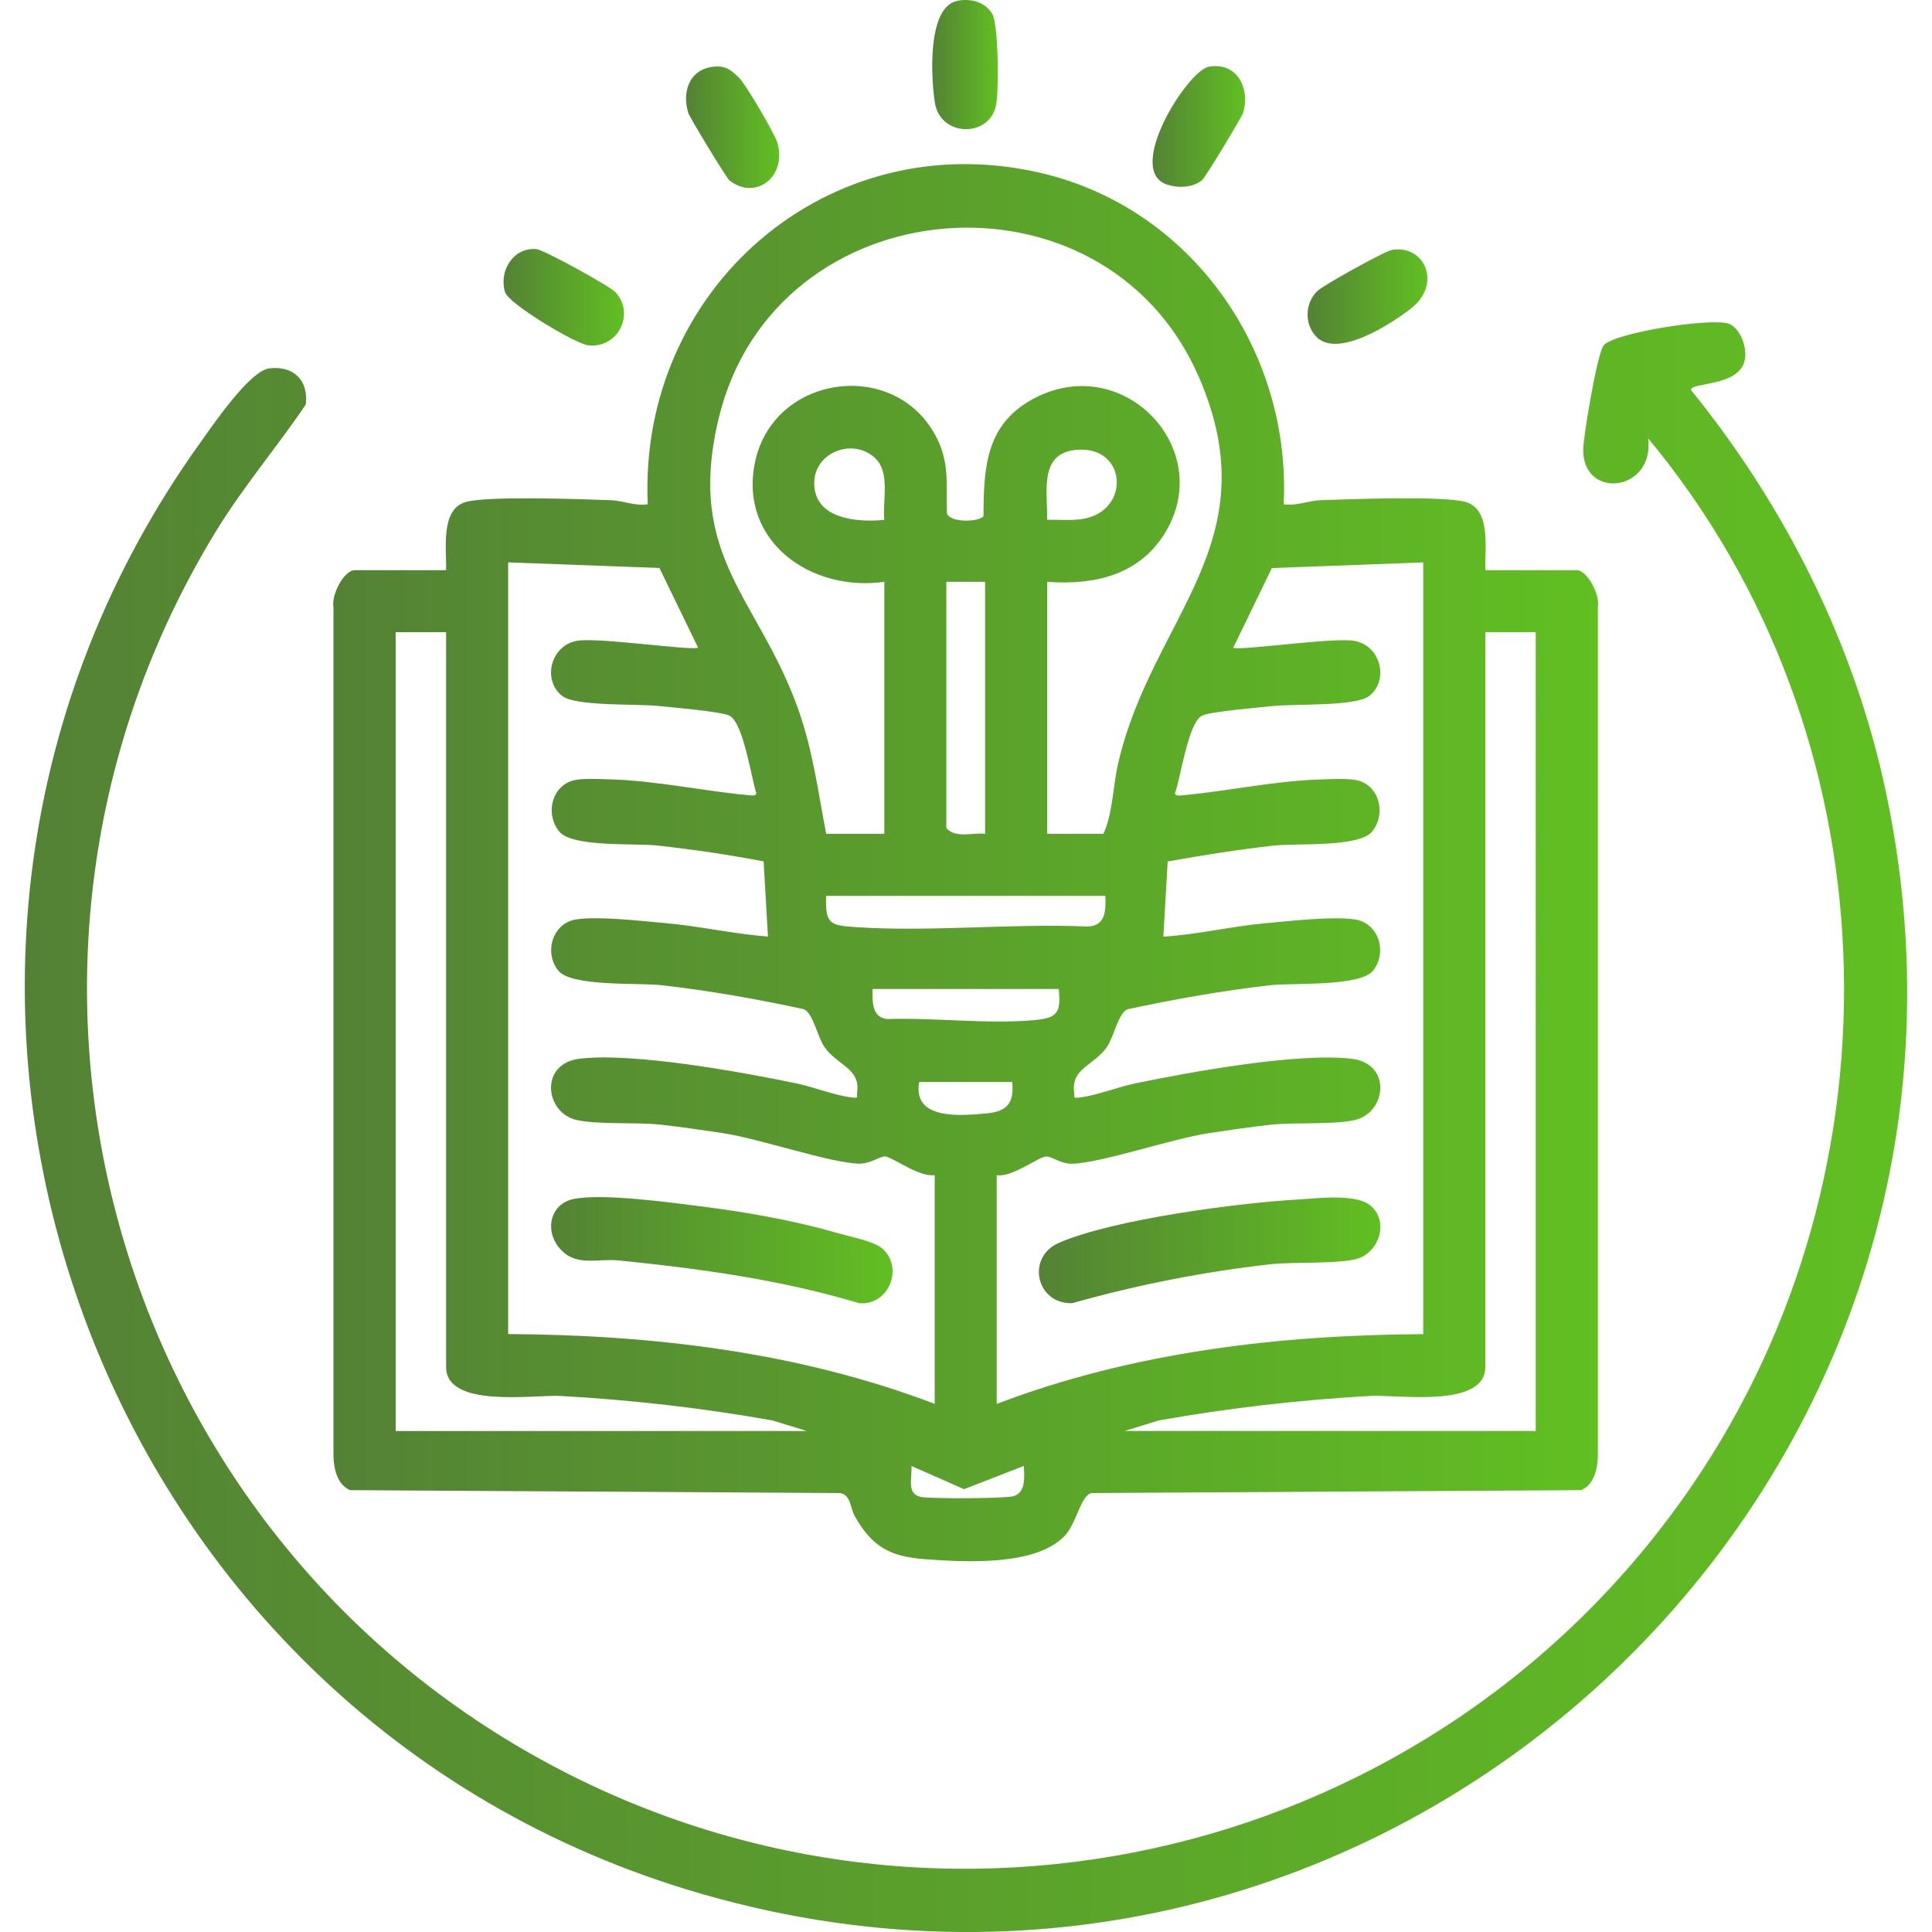 <?xml version="1.0" encoding="UTF-8"?>
<svg id="Layer_1" width="50px" height="50px" data-name="Layer 1" xmlns="http://www.w3.org/2000/svg" xmlns:xlink="http://www.w3.org/1999/xlink" viewBox="0 0 364.09 373.68">
  <defs>
    <style>
      .cls-1 {
        fill: url(#New_Gradient_Swatch_1-4);
      }

      .cls-2 {
        fill: url(#New_Gradient_Swatch_1-3);
      }

      .cls-3 {
        fill: url(#New_Gradient_Swatch_1-8);
      }

      .cls-4 {
        fill: url(#New_Gradient_Swatch_1-7);
      }

      .cls-5 {
        fill: url(#New_Gradient_Swatch_1-6);
      }

      .cls-6 {
        fill: url(#New_Gradient_Swatch_1-2);
      }

      .cls-7 {
        fill: url(#New_Gradient_Swatch_1-9);
      }

      .cls-8 {
        fill: url(#New_Gradient_Swatch_1-5);
      }

      .cls-9 {
        fill: url(#New_Gradient_Swatch_1);
      }
    </style>
    <linearGradient id="New_Gradient_Swatch_1" data-name="New Gradient Swatch 1" x1="59.65" y1="166.86" x2="304.32" y2="166.86" gradientUnits="userSpaceOnUse">
      <stop offset="0" stop-color="#548235"/>
      <stop offset="1" stop-color="#61bf22"/>
    </linearGradient>
    <linearGradient id="New_Gradient_Swatch_1-2" data-name="New Gradient Swatch 1" x1="0" y1="218.01" x2="364.09" y2="218.01" xlink:href="#New_Gradient_Swatch_1"/>
    <linearGradient id="New_Gradient_Swatch_1-3" data-name="New Gradient Swatch 1" x1="175.52" y1="12.49" x2="188.19" y2="12.49" xlink:href="#New_Gradient_Swatch_1"/>
    <linearGradient id="New_Gradient_Swatch_1-4" data-name="New Gradient Swatch 1" x1="218.14" y1="24.46" x2="236.03" y2="24.46" xlink:href="#New_Gradient_Swatch_1"/>
    <linearGradient id="New_Gradient_Swatch_1-5" data-name="New Gradient Swatch 1" x1="92.6" y1="57.49" x2="115.9" y2="57.49" xlink:href="#New_Gradient_Swatch_1"/>
    <linearGradient id="New_Gradient_Swatch_1-6" data-name="New Gradient Swatch 1" x1="248.12" y1="57.37" x2="271.29" y2="57.37" xlink:href="#New_Gradient_Swatch_1"/>
    <linearGradient id="New_Gradient_Swatch_1-7" data-name="New Gradient Swatch 1" x1="127.9" y1="24.61" x2="145.93" y2="24.61" xlink:href="#New_Gradient_Swatch_1"/>
    <linearGradient id="New_Gradient_Swatch_1-8" data-name="New Gradient Swatch 1" x1="196.13" y1="241.85" x2="262.19" y2="241.85" xlink:href="#New_Gradient_Swatch_1"/>
    <linearGradient id="New_Gradient_Swatch_1-9" data-name="New Gradient Swatch 1" x1="101.8" y1="241.82" x2="167.84" y2="241.82" xlink:href="#New_Gradient_Swatch_1"/>
  </defs>
  <path class="cls-9" d="M81.49,110.28c.13-4.01-1.17-11.64,3.71-13.16,4.04-1.25,22.76-.57,28.19-.37,2.37.09,4.66,1.18,7.1.78-1.87-41.5,34.67-73.54,75.76-64.14,29.29,6.7,48.71,34.35,47.24,64.14,2.43.39,4.72-.7,7.1-.78,5.44-.2,24.16-.89,28.19.37,4.89,1.52,3.58,9.15,3.71,13.16h17.62c2.2,0,4.6,4.91,4.15,7.1v164.31c-.09,2.47-.73,5.46-3.22,6.53l-94.69.56c-2.14.41-2.88,5.83-5.22,8.28-5.6,5.89-19.26,5.09-27.06,4.51-6.71-.5-10.16-2.39-13.5-8.25-.96-1.69-.8-4.3-2.96-4.54l-94.69-.56c-2.49-1.07-3.13-4.06-3.22-6.53V117.38c-.44-2.19,1.95-7.1,4.15-7.1h17.62ZM197.74,161.28h10.88c1.81-3.87,1.82-9.13,2.86-13.64,6.53-28.34,29.5-42.54,15.65-74.62-18.3-42.39-82.11-37.04-92.91,7.86-6.51,27.05,7.9,34.79,15.54,56.76,2.67,7.67,3.72,15.7,5.24,23.64h11.25v-48.75c-14.15,2.03-28.2-7.81-25.01-23.14,3.51-16.89,26.85-20.19,34.92-5.14,2.79,5.21,2.02,9.37,2.2,15.05.61,1.87,6.27,1.67,7.07.53.04-9.12.38-17.42,9.1-22.4,17.62-10.06,36.22,9.43,25.87,25.87-5.05,8.02-13.67,9.9-22.65,9.23v48.75ZM166.24,100.54c-.38-3.75,1.25-9.21-1.86-12.02-4.3-3.89-11.68-1.01-11.69,4.9-.02,6.98,8.3,7.66,13.55,7.13ZM197.73,100.54c2.31-.06,4.65.2,6.95-.18,9.27-1.55,8.54-14.25-1.32-13.35-7.34.67-5.47,8.28-5.63,13.54ZM93.49,108.78v149.25c28.04.16,56.25,3.49,82.5,13.5v-44.25c-2.96.47-7.87-3.31-9.51-3.6-.9-.16-2.87,1.42-5.08,1.39-5.45-.08-19.27-4.83-26.42-5.91-3.91-.59-7.95-1.18-11.88-1.62-4.66-.53-12.15.02-16.34-.91-6.2-1.39-7.27-10.94.58-11.86,10.43-1.22,31.04,2.53,41.78,4.75,3.42.71,7.53,2.35,10.78,2.74,1.49.18.95.02,1.1-1.1.6-4.55-3.96-5.16-6.34-8.67-1.45-2.14-2.12-6.41-3.96-7.29-9.1-1.97-18.33-3.6-27.6-4.65-4.33-.5-17.37.33-19.9-2.8-2.82-3.47-1.18-9.2,3.45-9.92,4.3-.66,12.53.3,17.2.71,6.64.58,13.27,2.11,19.89,2.61l-.84-14.54c-6.78-1.29-13.68-2.32-20.55-3.07-4.48-.49-16.52.39-19.01-2.74-2.85-3.58-1.25-9.25,3.32-9.97,1.9-.3,4.71-.14,6.73-.08,8.69.26,17.65,2.21,26.23,3.02.67.06,1.9.3,1.87-.38-1.01-2.98-2.49-13.71-5.26-15-1.65-.77-11.24-1.6-13.89-1.86-3.97-.4-15.75.1-18.36-1.89-3.91-2.97-2.36-9.76,2.79-10.69,4.11-.74,22.5,2,23.45,1.31l-7.47-15.4-29.28-1.09ZM270.49,108.78l-29.28,1.09-7.47,15.4c.95.69,19.34-2.06,23.45-1.31,5.15.93,6.7,7.72,2.79,10.69-2.62,1.99-14.39,1.49-18.36,1.89-2.64.26-12.24,1.09-13.89,1.86-2.69,1.25-4.16,12.03-5.26,15-.03.68,1.2.44,1.87.38,8.58-.81,17.55-2.76,26.23-3.02,2.02-.06,4.83-.22,6.73.08,4.56.72,6.17,6.4,3.32,9.97-2.5,3.13-14.53,2.24-19.01,2.74-6.85.75-13.77,1.86-20.55,3.07l-.84,14.54c6.62-.4,13.27-2.02,19.89-2.61,4.66-.41,12.91-1.37,17.2-.71,4.63.72,6.27,6.45,3.45,9.92-2.54,3.12-15.57,2.3-19.9,2.8-9.26,1.06-18.49,2.69-27.6,4.65-1.84.87-2.51,5.15-3.96,7.29-2.38,3.51-6.94,4.12-6.34,8.67.15,1.11-.39,1.27,1.1,1.1,3.24-.39,7.36-2.03,10.78-2.74,10.74-2.22,31.35-5.97,41.78-4.75,7.85.92,6.77,10.47.58,11.86-4.18.94-11.67.39-16.34.91-3.93.44-7.97,1.03-11.88,1.62-7.14,1.08-20.97,5.82-26.42,5.91-2.29.04-3.95-1.5-5.09-1.39-1.52.15-6.66,4.12-9.49,3.6v44.25c26.25-10.01,54.46-13.34,82.5-13.5V108.78ZM185.74,112.53h-7.5v47.62c1.78,2.06,5.03.85,7.5,1.12v-48.75ZM81.49,122.28h-9.75v154.5h79.5l-6.59-2.03c-13.52-2.41-27.27-3.98-41-4.75-5.04-.28-22.16,2.47-22.16-5.59V122.28ZM292.24,122.28h-9.75v142.12c0,8.06-17.11,5.31-22.16,5.59-13.73.77-27.48,2.34-41,4.75l-6.59,2.03h79.5V122.28ZM208.99,173.28h-54c-.19,5.4.74,5.7,5.6,6.03,14.57.99,30.29-.74,44.99-.1,3.47-.15,3.53-3.04,3.42-5.93ZM199.99,191.28h-36c-.05,2.46-.19,5.46,2.77,5.82,9.1-.3,19.43,1.02,28.39.22,4.5-.4,5.3-1.31,4.84-6.04ZM190.99,209.28h-18c-1.32,7.4,8.01,6.55,13.17,6.05,3.85-.37,5.21-2.02,4.83-6.05ZM193.23,283.54l-11.56,4.49-10.18-4.49c.18,2.28-1.04,5.46,1.87,6,1.95.36,16.23.32,17.85-.15,2.5-.73,2.11-3.85,2.02-5.85Z"/>
  <path class="cls-6" d="M313.99,84.78c1.27,10.42-12.75,11.97-12.56,2.09.05-2.66,2.71-18.57,3.95-20.07,2.07-2.49,21.35-5.48,24.34-4.13,2.26,1.02,3.57,4.96,2.87,7.33-1.43,4.77-10.28,3.94-10.34,5.41,18.3,22.56,31.67,49.2,37.72,77.77,28.82,136.07-98.57,252.97-231.81,212.31C10.26,329.51-38.33,186.37,33.94,85.62c2.48-3.46,9.58-13.95,13.39-14.38,4.69-.53,7.58,2.35,7.02,7-5.65,8.36-12.16,15.97-17.43,24.61-50.64,83-21.31,191.53,63.56,237.82,76.95,41.97,172.96,18.49,222.06-53.45,41.8-61.23,38.92-145.29-8.55-202.43Z"/>
  <path class="cls-2" d="M180.28.18c2.58-.56,5.51.15,6.87,2.56,1.19,2.12,1.29,15.05.68,17.76-1.38,6.14-10.74,6.02-11.8-.63-.75-4.7-1.52-18.43,4.25-19.68Z"/>
  <path class="cls-1" d="M229.04,12.9c5.41-.97,8.04,4.22,6.6,8.92-.28.9-7.35,12.57-7.95,13.05-1.81,1.45-4.61,1.54-6.76.83-8.24-2.72,3.93-22.05,8.1-22.8Z"/>
  <path class="cls-8" d="M114.25,56.52c3.88,4.25.42,10.96-5.32,10.26-2.49-.31-15.37-8.03-16.04-10.27-1.24-4.11,1.59-8.7,6.03-8.33,1.5.13,14.26,7.17,15.33,8.34Z"/>
  <path class="cls-5" d="M249.72,65.05c-2.26-2.47-2.11-6.48.31-8.79,1.14-1.09,13.01-7.7,14.44-7.93,6.35-1.01,9.64,6.61,3.71,11.28-3.83,3.02-14.4,9.88-18.46,5.44Z"/>
  <path class="cls-4" d="M133.06,12.92c2.36-.3,3.47.53,5.07,2.09,1.31,1.27,7.05,11.05,7.49,12.75,1.75,6.69-4.48,11.03-9.35,7.11-.59-.48-7.67-12.15-7.95-13.05-1.23-4.03.18-8.32,4.73-8.9Z"/>
  <path class="cls-3" d="M246.33,232c3.76-.21,11.27-1.21,14.05,1.26,3.54,3.15,1.48,8.93-2.6,10.18-3.56,1.09-12.47.59-16.91,1.09-12.96,1.47-25.76,3.99-38.29,7.53-6.97.2-8.95-8.87-2.59-11.66,10.42-4.56,34.67-7.74,46.35-8.4Z"/>
  <path class="cls-7" d="M106.02,231.94c5.47-1.22,19.1.67,25.23,1.45,8.74,1.11,17.84,2.75,26.3,5.2,2.28.66,6.71,1.5,8.33,2.92,4.15,3.65,1.28,11.04-4.48,10.55-15.17-4.55-30.81-6.69-46.55-8.27-4.25-.43-8.51,1.38-11.63-2.62-2.68-3.43-1.48-8.27,2.79-9.23Z"/>
</svg>